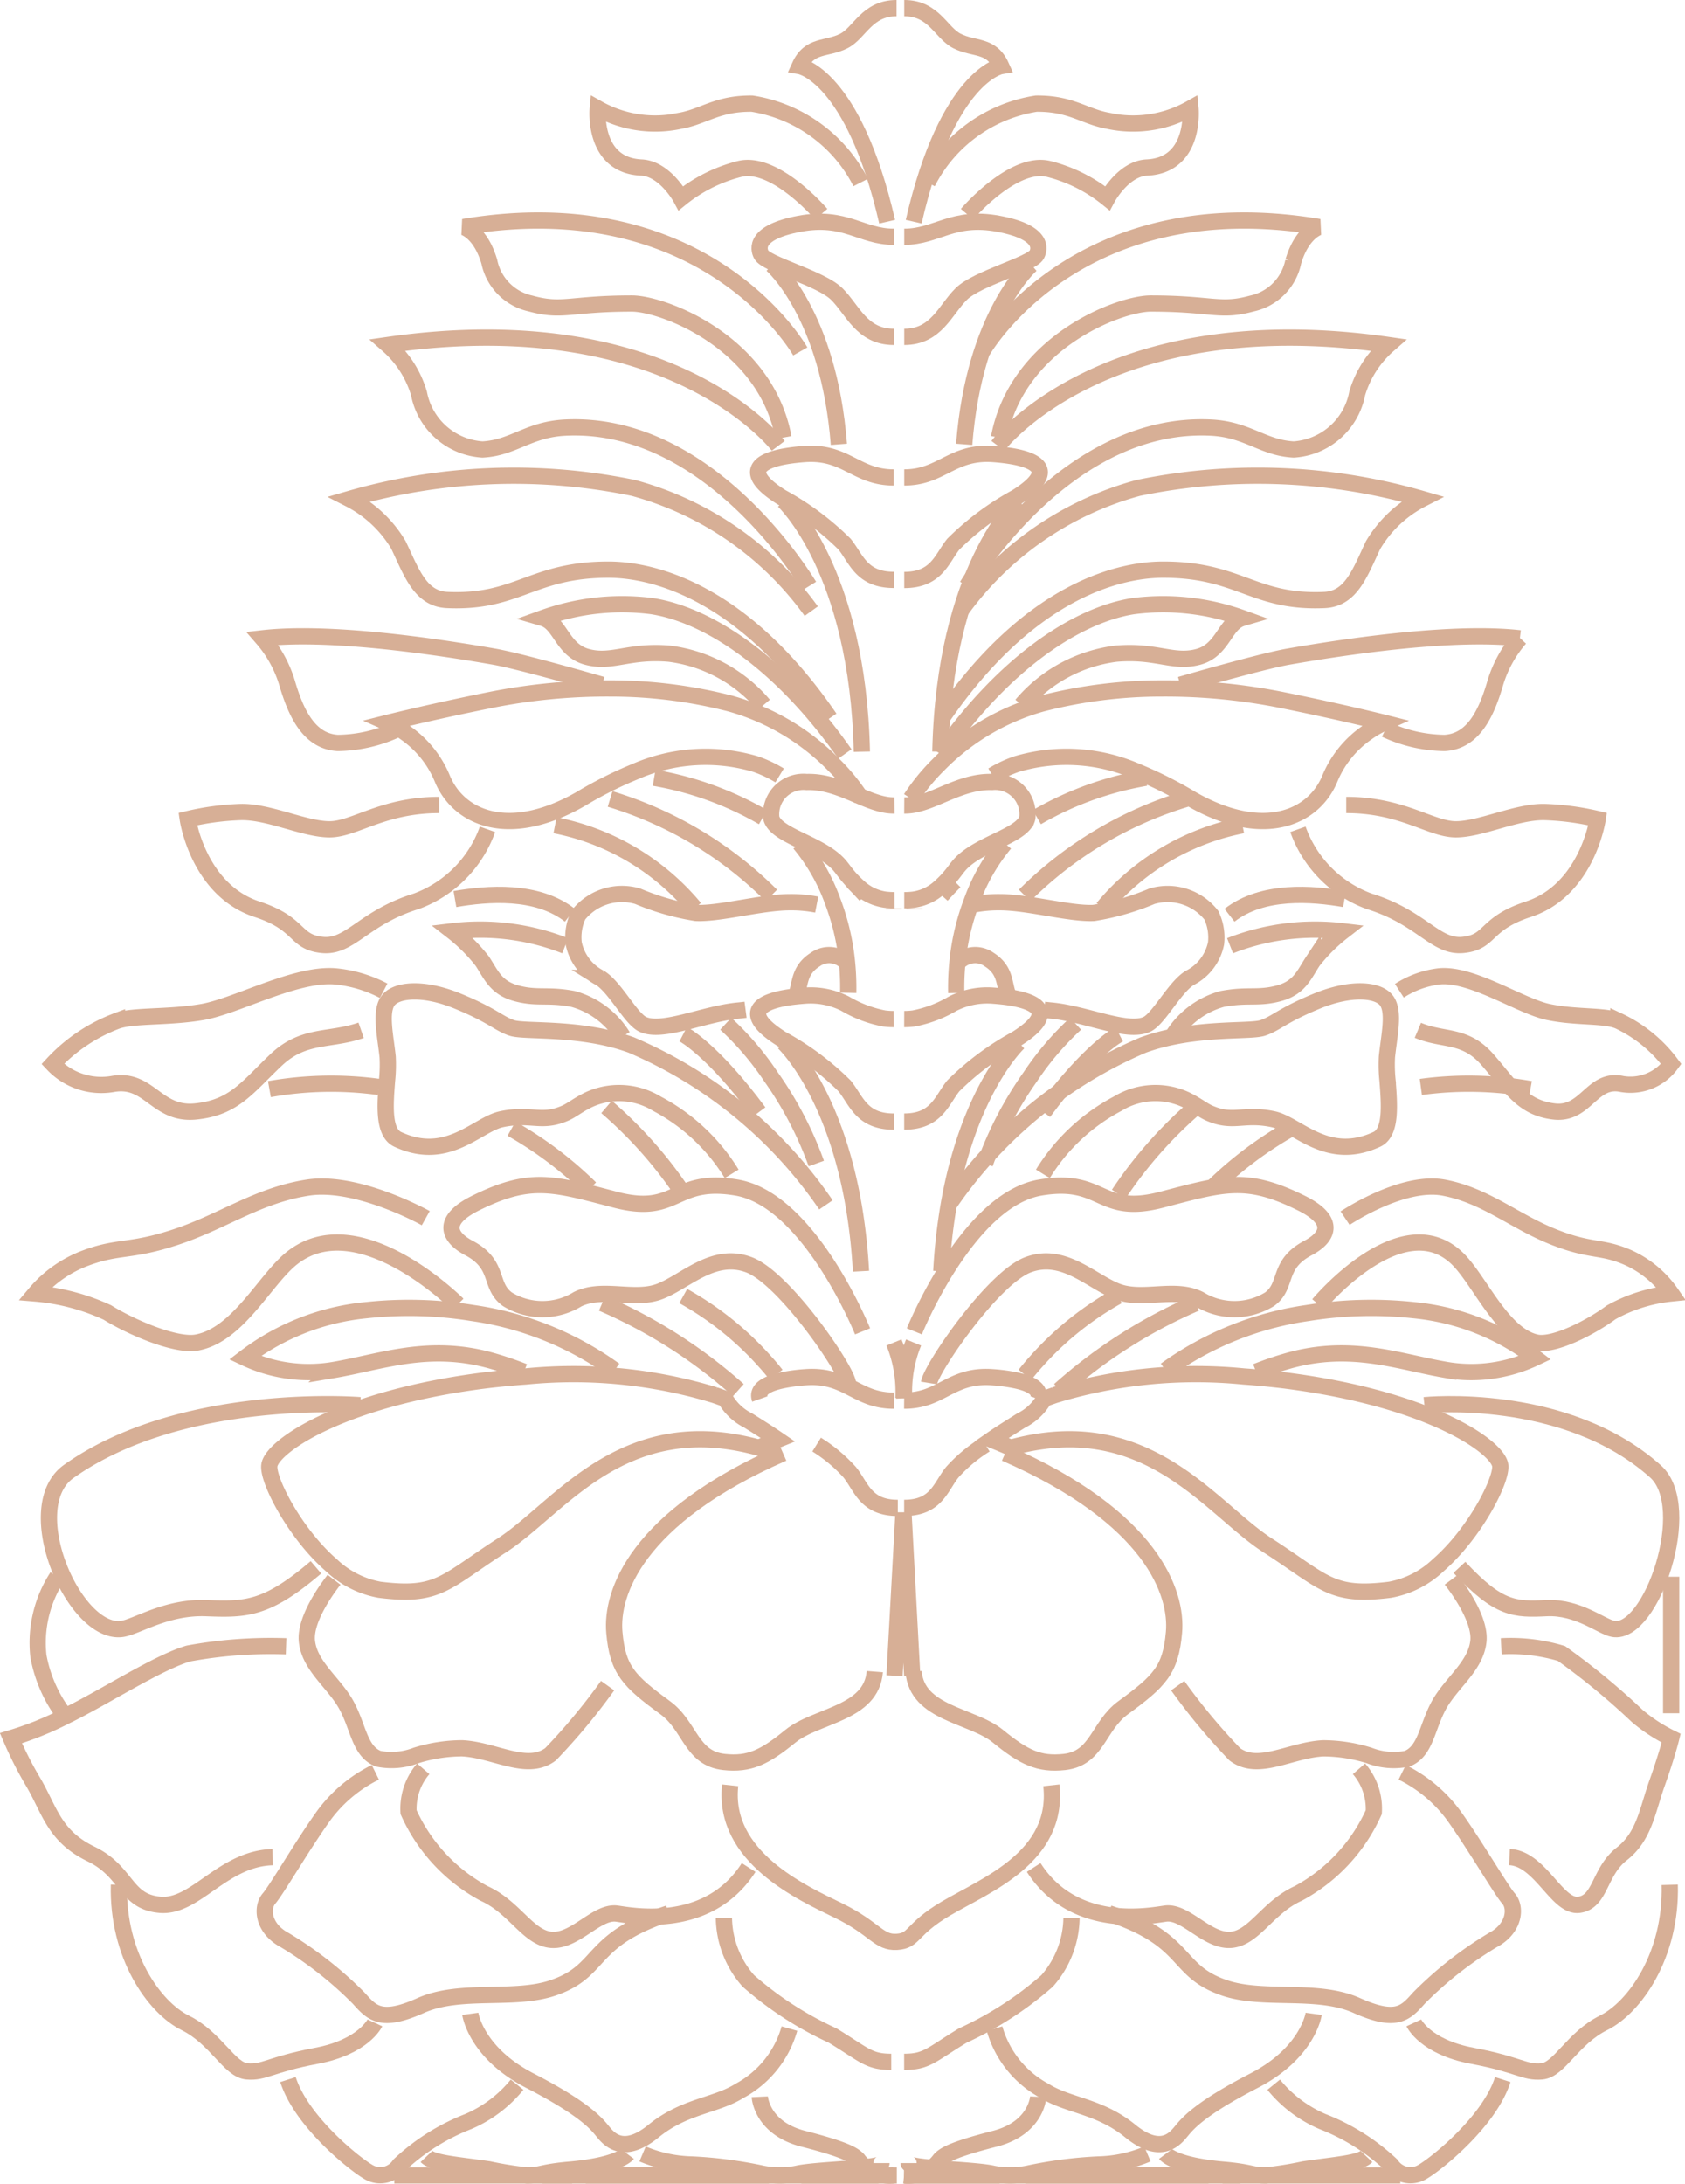 <?xml version="1.0" encoding="UTF-8"?> <svg xmlns="http://www.w3.org/2000/svg" width="77.779" height="100.77" viewBox="0 0 77.779 100.77"><g id="Group_79" data-name="Group 79" transform="translate(0.505 0.375)" style="isolation: isolate"><path id="Vector" d="M4.473,0C3.1,0,2.779,1.14,2.042,1.515,1.24,1.923.462,1.657,0,2.674c0,0,2.479.411,4.038,7.18" transform="translate(36.407)" fill="none" stroke="#d7af96" stroke-width="0.75" style="isolation: isolate"></path><path id="Vector-2" data-name="Vector" d="M12.147,3.64A6.816,6.816,0,0,0,7.132,0c-1.6-.017-2.216.592-3.306.789A5.4,5.4,0,0,1,.009.223S-.247,2.844,2.024,2.948C3.116,3,3.85,4.365,3.85,4.365a7.07,7.07,0,0,1,2.7-1.349C8.188,2.6,10.323,5.1,10.323,5.1" transform="translate(27.077 4.407)" fill="none" stroke="#d7af96" stroke-width="0.75" style="isolation: isolate"></path><path id="Vector-3" data-name="Vector" d="M6.192.693C4.683.693,3.959-.3,1.846.092S-.053,1.272.075,1.515C.313,1.97,2.816,2.6,3.559,3.332S4.71,5.312,6.192,5.312" transform="translate(34.558 9.857)" fill="none" stroke="#d7af96" stroke-width="0.75" style="isolation: isolate"></path><path id="Vector-4" data-name="Vector" d="M0,0S2.625,2.259,3.094,8.289" transform="translate(35.123 11.838)" fill="none" stroke="#d7af96" stroke-width="0.75" style="isolation: isolate"></path><path id="Vector-5" data-name="Vector" d="M15.548,6.04S11.245-1.585,0,.3C0,.3.784.507,1.193,1.9A2.485,2.485,0,0,0,3.1,3.83c1.482.408,1.811,0,4.672,0,1.428,0,6.164,1.764,7,6.185" transform="translate(20.888 9.8)" fill="none" stroke="#d7af96" stroke-width="0.75" style="isolation: isolate"></path><path id="Vector-6" data-name="Vector" d="M6.256,1.091C4.526,1.091,4.048-.13,2.136.011c-2.085.155-3.029.757-1.043,2a12.789,12.789,0,0,1,2.9,2.161c.539.668.775,1.645,2.267,1.645" transform="translate(34.489 20.564)" fill="none" stroke="#d7af96" stroke-width="0.75" style="isolation: isolate"></path><path id="Vector-7" data-name="Vector" d="M18.016,4.991S13.088-1.538,0,.339A4.769,4.769,0,0,1,1.432,2.575,3.189,3.189,0,0,0,4.363,5.16c1.432-.074,2.113-.925,3.817-1.01,6.235-.309,10.515,6.1,11.264,7.31" transform="translate(17.403 15.205)" fill="none" stroke="#d7af96" stroke-width="0.75" style="isolation: isolate"></path><path id="Vector-8" data-name="Vector" d="M0,0S3.428,3.174,3.614,11.578" transform="translate(35.664 22.73)" fill="none" stroke="#d7af96" stroke-width="0.75" style="isolation: isolate"></path><path id="Vector-9" data-name="Vector" d="M6.255,1.091a3.222,3.222,0,0,1-.439-.028,5.613,5.613,0,0,1-1.8-.683A3.52,3.52,0,0,0,2.135.011c-.167.013-.328.028-.48.045C.536.192-.132.489.022.991c.083.277.418.615,1.07,1.025h0a12.814,12.814,0,0,1,2.9,2.161c.539.668.775,1.645,2.267,1.645" transform="translate(34.49 45.554)" fill="none" stroke="#d7af96" stroke-width="0.75" style="isolation: isolate"></path><path id="Vector-10" data-name="Vector" d="M3.573,10.554a26.553,26.553,0,0,0-.315-2.9h0C2.357,2.268.088.081,0,0H0" transform="translate(35.664 47.727)" fill="none" stroke="#d7af96" stroke-width="0.75" style="isolation: isolate"></path><path id="Vector-11" data-name="Vector" d="M6.211,1.091A3.188,3.188,0,0,1,5.1.9C4.164.557,3.561-.094,2.137.011A7.99,7.99,0,0,0,1.028.162C.283.327-.116.6.03,1.015" transform="translate(34.54 63.16)" fill="none" stroke="#d7af96" stroke-width="0.75" style="isolation: isolate"></path><path id="Vector-12" data-name="Vector" d="M3.747,2.921c-1.492,0-1.681-.976-2.22-1.644A7.072,7.072,0,0,0,0,0" transform="translate(37.191 66.279)" fill="none" stroke="#d7af96" stroke-width="0.75" style="isolation: isolate"></path><path id="Vector-13" data-name="Vector" d="M5.093,9.91c2.726.342,3-.343,5.657-2.057,2.636-1.7,5.558-6.233,11.848-4.5h0c.126-.055.251-.109.381-.164.163-.07.332-.138.5-.206-.411-.281-.874-.572-1.37-.883a2.5,2.5,0,0,1-1.062-1c-.163-.06-.325-.117-.484-.172a22.414,22.414,0,0,0-8.729-.86c-.587.04-1.2.1-1.835.175C3.391,1.068.169,3.26.007,4.151c-.116.638,1.143,3.134,2.865,4.631h0A4.358,4.358,0,0,0,5.093,9.91Z" transform="translate(11.924 63.068)" fill="none" stroke="#d7af96" stroke-width="0.75" style="isolation: isolate"></path><path id="Vector-14" data-name="Vector" d="M21.316,6.254A14.93,14.93,0,0,0,13.1.567,27.317,27.317,0,0,0,0,1.079,5.578,5.578,0,0,1,2.265,3.207c.614,1.3,1.017,2.479,2.25,2.532,3.271.142,3.9-1.4,7.431-1.4,2.274,0,6.339,1.177,10.223,6.855" transform="translate(15.626 21.57)" fill="none" stroke="#d7af96" stroke-width="0.75" style="isolation: isolate"></path><path id="Vector-15" data-name="Vector" d="M0,0C0,.01,0,.017,0,.027" transform="translate(40.748 41.547)" fill="none" stroke="#d7af96" stroke-width="0.75" style="isolation: isolate"></path><path id="Vector-16" data-name="Vector" d="M18.079,4.013h0a5.724,5.724,0,0,0-1.105-.521,8.107,8.107,0,0,0-5.552.34A18.566,18.566,0,0,0,8.885,5.107c-.176.1-.349.194-.52.277C5.344,6.886,3.211,5.89,2.5,4.139A4.8,4.8,0,0,0,.822,2.058h0A4.357,4.357,0,0,0,0,1.584S1.923,1.1,4.625.554A27.375,27.375,0,0,1,10.294,0a22.151,22.151,0,0,1,5.489.693,10.708,10.708,0,0,1,4.8,2.834,9.349,9.349,0,0,1,1.267,1.553" transform="translate(17.403 31.39)" fill="none" stroke="#d7af96" stroke-width="0.75" style="isolation: isolate"></path><path id="Vector-17" data-name="Vector" d="M15.678,2.236S11.975,1.165,10.7.94C7.757.425,3-.249,0,.093A5.6,5.6,0,0,1,1.16,2.234C1.569,3.6,2.182,4.852,3.477,4.92a6.616,6.616,0,0,0,2.73-.626" transform="translate(11.611 28.985)" fill="none" stroke="#d7af96" stroke-width="0.75" style="isolation: isolate"></path><path id="Vector-18" data-name="Vector" d="M10.189,4.658A6.819,6.819,0,0,0,5.826,2.292c-1.878-.159-2.627.457-3.785.149S.818.888,0,.649A10.777,10.777,0,0,1,5.044.1c2.625.413,5.963,2.636,8.894,6.818" transform="translate(24.556 27.494)" fill="none" stroke="#d7af96" stroke-width="0.75" style="isolation: isolate"></path><path id="Vector-19" data-name="Vector" d="M0,0H0Q.289.286.567.594L.608.64" transform="translate(38.842 40.296)" fill="none" stroke="#d7af96" stroke-width="0.75" style="isolation: isolate"></path><path id="Vector-20" data-name="Vector" d="M5.025,1.817A15.127,15.127,0,0,0,0,0" transform="translate(29.69 35.513)" fill="none" stroke="#d7af96" stroke-width="0.75" style="isolation: isolate"></path><path id="Vector-21" data-name="Vector" d="M5.707,5.455a3.638,3.638,0,0,1-.439-.026,2.271,2.271,0,0,1-1.2-.568A4.711,4.711,0,0,1,3.5,4.268h0c-.122-.149-.231-.311-.364-.459C2.263,2.851.346,2.509.04,1.73a.414.414,0,0,1-.024-.092A1.493,1.493,0,0,1,1.648,0h0C3.108-.046,4.29.934,5.421,1.07a2.364,2.364,0,0,0,.285.015" transform="translate(35.08 35.706)" fill="none" stroke="#d7af96" stroke-width="0.75" style="isolation: isolate"></path><path id="Vector-22" data-name="Vector" d="M7.442,4.451A17.846,17.846,0,0,0,0,0" transform="translate(27.657 36.491)" fill="none" stroke="#d7af96" stroke-width="0.75" style="isolation: isolate"></path><path id="Vector-23" data-name="Vector" d="M0,0A8.888,8.888,0,0,1,1.52,2.659,10.934,10.934,0,0,1,2.141,5.1a11.9,11.9,0,0,1,.1,1.794" transform="translate(36.407 38.54)" fill="none" stroke="#d7af96" stroke-width="0.75" style="isolation: isolate"></path><path id="Vector-24" data-name="Vector" d="M11.606,0C9,0,7.7,1.123,6.545,1.123S3.751.3,2.454.326A12.317,12.317,0,0,0,0,.653S.477,3.921,3.2,4.812c2.047.67,1.7,1.508,3,1.645S8.1,5.2,10.549,4.444a5.5,5.5,0,0,0,3.286-3.321" transform="translate(8.162 36.767)" fill="none" stroke="#d7af96" stroke-width="0.75" style="isolation: isolate"></path><path id="Vector-25" data-name="Vector" d="M0,0A11.167,11.167,0,0,1,6.447,3.823" transform="translate(25.115 37.703)" fill="none" stroke="#d7af96" stroke-width="0.75" style="isolation: isolate"></path><path id="Vector-26" data-name="Vector" d="M15.274.675A6.01,6.01,0,0,0,13.019.009c-1.841-.138-4.533,1.37-6.1,1.644s-3.171.138-3.954.411A7.772,7.772,0,0,0,0,4.053a3.077,3.077,0,0,0,2.76.925c1.7-.308,2.01,1.44,3.817,1.268S9,5.1,10.326,3.851C11.6,2.658,12.788,3,14.235,2.5" transform="translate(1.93 44.664)" fill="none" stroke="#d7af96" stroke-width="0.75" style="isolation: isolate"></path><path id="Vector-27" data-name="Vector" d="M7.866,4.925A3.918,3.918,0,0,0,5.573,3.2c-1.2-.226-1.636,0-2.606-.257S1.79,2.073,1.381,1.456A7.935,7.935,0,0,0,0,.079,10.751,10.751,0,0,1,5.209.745" transform="translate(20.375 42.517)" fill="none" stroke="#d7af96" stroke-width="0.75" style="isolation: isolate"></path><path id="Vector-28" data-name="Vector" d="M16.063,8.419a8.947,8.947,0,0,0-3.458-3.24,3.342,3.342,0,0,0-3.044-.223c-.5.219-.861.517-1.148.647-1.124.508-1.572.013-2.929.285L5.432,5.9c-1.118.238-2.488,2-4.789.925C-.042,6.5.072,5.189.155,4.11A6.974,6.974,0,0,0,.183,3.021C.08,2.043-.171.979.183.451S1.8-.217,3.422.451,5.3,1.479,5.91,1.685s3.169-.066,5.52.789A20.709,20.709,0,0,1,20.413,9.85" transform="translate(17.206 45.368)" fill="none" stroke="#d7af96" stroke-width="0.75" style="isolation: isolate"></path><path id="Vector-29" data-name="Vector" d="M0,0A17.5,17.5,0,0,1,3.638,2.745" transform="translate(23.107 51.704)" fill="none" stroke="#d7af96" stroke-width="0.75" style="isolation: isolate"></path><path id="Vector-30" data-name="Vector" d="M5.059.149A16.316,16.316,0,0,0,0,.249" transform="translate(11.93 49.629)" fill="none" stroke="#d7af96" stroke-width="0.75" style="isolation: isolate"></path><path id="Vector-31" data-name="Vector" d="M3.556,4.027A19.673,19.673,0,0,0,0,0" transform="translate(27.494 50.701)" fill="none" stroke="#d7af96" stroke-width="0.75" style="isolation: isolate"></path><path id="Vector-32" data-name="Vector" d="M18.025,1.456S14.873-.31,12.574.048,8.69,1.59,6.543,2.309s-2.659.411-4.192.977A5.593,5.593,0,0,0,0,4.931a9.9,9.9,0,0,1,3.323.874C4.4,6.473,6.477,7.379,7.464,7.194c1.918-.36,3.152-2.934,4.4-3.908C14.95.871,19.5,5.437,19.5,5.437" transform="translate(1.123 54.375)" fill="none" stroke="#d7af96" stroke-width="0.75" style="isolation: isolate"></path><path id="Vector-33" data-name="Vector" d="M13.888,4.885a28.409,28.409,0,0,1-2.633,3.166c-1.09.821-2.59-.206-4.089-.275a7.233,7.233,0,0,0-2.117.33A3.13,3.13,0,0,1,3.3,8.257c-.865-.343-.906-1.44-1.467-2.468S.145,4.006.01,2.853C-.124,1.732,1.184.1,1.261,0a0,0,0,0,1,0,0" transform="translate(13.654 72.516)" fill="none" stroke="#d7af96" stroke-width="0.75" style="isolation: isolate"></path><path id="Vector-34" data-name="Vector" d="M12.325,7.529h0a.007.007,0,0,0,0,0C10.034,9.485,9.09,9.481,7.251,9.412s-3.209.868-3.884.96c-2.2.3-4.772-5.621-2.454-7.267C6.168-.623,14.361.047,14.361.047" transform="translate(1.754 64.413)" fill="none" stroke="#d7af96" stroke-width="0.75" style="isolation: isolate"></path><path id="Vector-35" data-name="Vector" d="M12.878,2.946a15.35,15.35,0,0,0-1.5-.509c-2.931-.823-5.111.068-7.361.44A6.888,6.888,0,0,1,0,2.3,10.945,10.945,0,0,1,5.59.106,18.34,18.34,0,0,1,10.5.235a14.765,14.765,0,0,1,6.56,2.642" transform="translate(10.803 59.972)" fill="none" stroke="#d7af96" stroke-width="0.75" style="isolation: isolate"></path><path id="Vector-36" data-name="Vector" d="M12.7.006A20.994,20.994,0,0,0,8.2.338C6.772.75,4.248,2.395,2.544,3.218A14.859,14.859,0,0,1,0,4.246,17.16,17.16,0,0,0,1.045,6.3C1.8,7.6,2,8.769,3.7,9.592S5.254,11.8,6.89,11.935s2.875-2.136,5.192-2.2" transform="translate(0 75.579)" fill="none" stroke="#d7af96" stroke-width="0.75" style="isolation: isolate"></path><path id="Vector-37" data-name="Vector" d="M5.108,0A6.548,6.548,0,0,0,2.734,1.987C1.747,3.359.556,5.414.2,5.825S-.094,7.2.929,7.744a17.367,17.367,0,0,1,3.408,2.674c.614.685,1.023,1.166,2.863.343s4.327-.194,6.134-.823c2.317-.8,1.567-2.191,5.316-3.43" transform="translate(11.712 81.4)" fill="none" stroke="#d7af96" stroke-width="0.75" style="isolation: isolate"></path><path id="Vector-38" data-name="Vector" d="M11.815,6.37S11.3,7.478,9.123,7.889s-2.4.789-3.214.719-1.42-1.532-2.852-2.24S-.083,3.249,0,0" transform="translate(4.985 86.591)" fill="none" stroke="#d7af96" stroke-width="0.75" style="isolation: isolate"></path><path id="Vector-39" data-name="Vector" d="M.71,0A2.81,2.81,0,0,0,.031,2,7.96,7.96,0,0,0,3.51,5.748c1.43.64,2.043,2.079,3.134,2.147s2.077-1.338,3-1.213c.724.1,4.214.791,6.085-2.128" transform="translate(18.323 81.238)" fill="none" stroke="#d7af96" stroke-width="0.75" style="isolation: isolate"></path><path id="Vector-40" data-name="Vector" d="M7.725,6.646c-1.047,0-1.235-.321-2.711-1.217A15.875,15.875,0,0,1,1.128,2.91,4.484,4.484,0,0,1,0,0" transform="translate(32.91 88.114)" fill="none" stroke="#d7af96" stroke-width="0.75" style="isolation: isolate"></path><path id="Vector-41" data-name="Vector" d="M0,0S.246,1.791,2.755,3.085,5.821,5.065,6.1,5.408s.931,1.166,2.362,0S11.33,4.242,12.42,3.557A4.72,4.72,0,0,0,14.732.681" transform="translate(21.203 92.544)" fill="none" stroke="#d7af96" stroke-width="0.75" style="isolation: isolate"></path><path id="Vector-42" data-name="Vector" d="M10.574.236a5.889,5.889,0,0,1-2.25,1.7A9.846,9.846,0,0,0,5.145,3.94a1.065,1.065,0,0,1-1.469.3C3.062,3.88.623,1.944,0,0" transform="translate(12.788 95.577)" fill="none" stroke="#d7af96" stroke-width="0.75" style="isolation: isolate"></path><path id="Vector-43" data-name="Vector" d="M0,.114C.289.419,1.441.5,2.873.706A16.563,16.563,0,0,0,4.637.99c.681,0,.627-.149,1.985-.268C8.879.525,9.273,0,9.273,0" transform="translate(19.182 99.01)" fill="none" stroke="#d7af96" stroke-width="0.75" style="isolation: isolate"></path><path id="Vector-44" data-name="Vector" d="M0,0H8.208" transform="translate(17.698 100)" fill="none" stroke="#d7af96" stroke-width="0.75" style="isolation: isolate"></path><path id="Vector-45" data-name="Vector" d="M11.026.42c0,.257-3.081.29-3.922.5A4.115,4.115,0,0,1,5.519.91,19.844,19.844,0,0,0,2.239.485,6.152,6.152,0,0,1,0,0" transform="translate(29.157 99.008)" fill="none" stroke="#d7af96" stroke-width="0.75" style="isolation: isolate"></path><path id="Vector-46" data-name="Vector" d="M0,0S.068,1.441,2.012,1.939s2.317.743,2.522.959a1.823,1.823,0,0,0,1.659.731" transform="translate(34.566 96.371)" fill="none" stroke="#d7af96" stroke-width="0.75" style="isolation: isolate"></path><path id="Vector-47" data-name="Vector" d="M8.457,0H0" transform="translate(26.529 100)" fill="none" stroke="#d7af96" stroke-width="0.75" style="isolation: isolate"></path><path id="Vector-48" data-name="Vector" d="M0,0H15.52" transform="translate(24.528 100)" fill="none" stroke="#d7af96" stroke-width="0.75" style="isolation: isolate"></path><path id="Vector-49" data-name="Vector" d="M0,0H4.406" transform="translate(36.486 100)" fill="none" stroke="#d7af96" stroke-width="0.75" style="isolation: isolate"></path><path id="Vector-50" data-name="Vector" d="M7.8,0C1,2.974-.147,6.476.014,8.272.166,10,.678,10.514,2.365,11.746c1.158.849,1.184,2.334,2.71,2.5,1.175.126,1.865-.211,3.066-1.189s3.74-1.028,3.894-2.981" transform="translate(27.84 66.677)" fill="none" stroke="#d7af96" stroke-width="0.75" style="isolation: isolate"></path><path id="Vector-51" data-name="Vector" d="M18.976,6.749S16.527.677,13.155.113c-2.937-.491-2.689,1.319-5.586.564S3.647-.421,1.11.832c-1.6.793-1.257,1.568-.3,2.074,1.447.768.9,1.73,1.771,2.362a3.1,3.1,0,0,0,3.237,0c1.169-.579,2.636.106,3.832-.374S12.1,3.072,13.722,3.674,18.184,8.423,18.3,9.131" transform="translate(20.335 54.305)" fill="none" stroke="#d7af96" stroke-width="0.75" style="isolation: isolate"></path><path id="Vector-52" data-name="Vector" d="M4.288,3.634q-.265-.337-.525-.621A14.422,14.422,0,0,0,0,0" transform="translate(31.033 59.425)" fill="none" stroke="#d7af96" stroke-width="0.75" style="isolation: isolate"></path><path id="Vector-53" data-name="Vector" d="M0,0A23.269,23.269,0,0,1,6.286,4.01" transform="translate(27.29 59.756)" fill="none" stroke="#d7af96" stroke-width="0.75" style="isolation: isolate"></path><path id="Vector-54" data-name="Vector" d="M2.269.317A1.1,1.1,0,0,0,.856.209C.107.685.18,1.285,0,1.788" transform="translate(36.27 43.691)" fill="none" stroke="#d7af96" stroke-width="0.75" style="isolation: isolate"></path><path id="Vector-55" data-name="Vector" d="M7.955,5.324c-.1.013-.208.025-.323.036-1.6.145-3.513,1.064-4.425.634-.554-.262-1.27-1.706-1.968-2.138a2.3,2.3,0,0,1-1.218-1.6A2.4,2.4,0,0,1,.231.961,2.569,2.569,0,0,1,2.976.086,11.621,11.621,0,0,0,5.667.857C6.774.908,8.681.361,10,.361a6.218,6.218,0,0,1,1.238.111" transform="translate(25.955 40.892)" fill="none" stroke="#d7af96" stroke-width="0.75" style="isolation: isolate"></path><path id="Vector-56" data-name="Vector" d="M0,.192C1.494-.065,3.775-.255,5.308.939" transform="translate(20.494 40.916)" fill="none" stroke="#d7af96" stroke-width="0.75" style="isolation: isolate"></path><path id="Vector-57" data-name="Vector" d="M.911,0A5.6,5.6,0,0,0,.04,3.657,6.442,6.442,0,0,0,1.175,6.3" transform="translate(1.227 72.376)" fill="none" stroke="#d7af96" stroke-width="0.75" style="isolation: isolate"></path><path id="Vector-58" data-name="Vector" d="M0,0S1.345.7,3.49,3.6" transform="translate(31.033 47.341)" fill="none" stroke="#d7af96" stroke-width="0.75" style="isolation: isolate"></path><path id="Vector-59" data-name="Vector" d="M0,0A13.535,13.535,0,0,1,2.09,2.451a16.733,16.733,0,0,1,2.09,4" transform="translate(32.995 46.86)" fill="none" stroke="#d7af96" stroke-width="0.75" style="isolation: isolate"></path><path id="Vector-60" data-name="Vector" d="M0,0C1.372,0,1.694,1.14,2.432,1.515c.8.408,1.58.142,2.042,1.159,0,0-2.479.411-4.038,7.18" transform="translate(41.234)" fill="none" stroke="#d7af96" stroke-width="0.75" style="isolation: isolate"></path><path id="Vector-61" data-name="Vector" d="M0,3.64A6.816,6.816,0,0,1,5.016,0c1.6-.017,2.216.592,3.306.789A5.4,5.4,0,0,0,12.139.223s.255,2.621-2.015,2.725C9.031,3,8.3,4.365,8.3,4.365A7.07,7.07,0,0,0,5.6,3.016C3.959,2.6,1.824,5.1,1.824,5.1" transform="translate(42.309 4.407)" fill="none" stroke="#d7af96" stroke-width="0.75" style="isolation: isolate"></path><path id="Vector-62" data-name="Vector" d="M0,.693c1.509,0,2.233-.994,4.346-.6s1.9,1.179,1.771,1.423C5.879,1.97,3.376,2.6,2.633,3.332S1.482,5.312,0,5.312" transform="translate(41.234 9.857)" fill="none" stroke="#d7af96" stroke-width="0.75" style="isolation: isolate"></path><path id="Vector-63" data-name="Vector" d="M3.094,0S.469,2.259,0,8.289" transform="translate(44.002 11.838)" fill="none" stroke="#d7af96" stroke-width="0.75" style="isolation: isolate"></path><path id="Vector-64" data-name="Vector" d="M0,6.04S4.3-1.585,15.548.3c0,0-.784.208-1.193,1.6A2.485,2.485,0,0,1,12.446,3.83c-1.482.408-1.811,0-4.672,0-1.428,0-6.164,1.764-7,6.185" transform="translate(44.836 9.8)" fill="none" stroke="#d7af96" stroke-width="0.75" style="isolation: isolate"></path><path id="Vector-65" data-name="Vector" d="M0,1.091C1.73,1.091,2.209-.13,4.121.011c2.085.155,3.029.757,1.043,2a12.789,12.789,0,0,0-2.9,2.161C1.728,4.844,1.492,5.821,0,5.821" transform="translate(41.234 20.564)" fill="none" stroke="#d7af96" stroke-width="0.75" style="isolation: isolate"></path><path id="Vector-66" data-name="Vector" d="M1.428,4.991S6.355-1.538,19.444.339a4.768,4.768,0,0,0-1.432,2.236A3.189,3.189,0,0,1,15.081,5.16c-1.432-.074-2.113-.925-3.817-1.01C5.029,3.841.749,10.253,0,11.461" transform="translate(44.13 15.205)" fill="none" stroke="#d7af96" stroke-width="0.75" style="isolation: isolate"></path><path id="Vector-67" data-name="Vector" d="M3.614,0S.186,3.174,0,11.578" transform="translate(42.902 22.73)" fill="none" stroke="#d7af96" stroke-width="0.75" style="isolation: isolate"></path><path id="Vector-68" data-name="Vector" d="M0,1.091a3.222,3.222,0,0,0,.439-.028,5.613,5.613,0,0,0,1.8-.683A3.52,3.52,0,0,1,4.121.011c.167.013.328.028.48.045C5.719.192,6.387.489,6.234.991c-.083.277-.418.615-1.07,1.025h0a12.814,12.814,0,0,0-2.9,2.161C1.728,4.844,1.492,5.821,0,5.821" transform="translate(41.232 45.554)" fill="none" stroke="#d7af96" stroke-width="0.75" style="isolation: isolate"></path><path id="Vector-69" data-name="Vector" d="M0,10.554a26.553,26.553,0,0,1,.315-2.9h0C1.216,2.268,3.485.081,3.571,0h0" transform="translate(42.945 47.727)" fill="none" stroke="#d7af96" stroke-width="0.75" style="isolation: isolate"></path><path id="Vector-70" data-name="Vector" d="M0,1.091A3.188,3.188,0,0,0,1.115.9C2.047.557,2.65-.094,4.074.011A7.99,7.99,0,0,1,5.183.162c.745.164,1.145.442,1,.853" transform="translate(41.23 63.16)" fill="none" stroke="#d7af96" stroke-width="0.75" style="isolation: isolate"></path><path id="Vector-71" data-name="Vector" d="M0,2.921c1.492,0,1.681-.976,2.22-1.644A7.071,7.071,0,0,1,3.747,0" transform="translate(41.23 66.279)" fill="none" stroke="#d7af96" stroke-width="0.75" style="isolation: isolate"></path><path id="Vector-72" data-name="Vector" d="M18.391,9.91c-2.726.342-3-.343-5.657-2.057C10.1,6.153,7.175,1.62.886,3.354h0C.758,3.3.632,3.245.5,3.19.34,3.121.171,3.053,0,2.985.411,2.7.874,2.413,1.37,2.1a2.5,2.5,0,0,0,1.062-1c.163-.06.325-.117.484-.172a22.414,22.414,0,0,1,8.729-.86c.587.04,1.2.1,1.835.175,6.612.823,9.834,3.015,10,3.906.116.638-1.143,3.134-2.865,4.631h0A4.358,4.358,0,0,1,18.391,9.91Z" transform="translate(45.262 63.068)" fill="none" stroke="#d7af96" stroke-width="0.75" style="isolation: isolate"></path><path id="Vector-73" data-name="Vector" d="M.852,6.254A14.929,14.929,0,0,1,9.065.567a27.317,27.317,0,0,1,13.1.511A5.578,5.578,0,0,0,19.9,3.207c-.614,1.3-1.017,2.479-2.25,2.532-3.271.142-3.9-1.4-7.431-1.4C7.949,4.335,3.884,5.513,0,11.191" transform="translate(42.975 21.57)" fill="none" stroke="#d7af96" stroke-width="0.75" style="isolation: isolate"></path><path id="Vector-74" data-name="Vector" d="M0,0C0,.01,0,.017,0,.027" transform="translate(41.701 41.547)" fill="none" stroke="#d7af96" stroke-width="0.75" style="isolation: isolate"></path><path id="Vector-75" data-name="Vector" d="M3.772,4.013h0a5.725,5.725,0,0,1,1.105-.521,8.107,8.107,0,0,1,5.552.34,18.572,18.572,0,0,1,2.535,1.276c.176.1.349.194.52.277,3.021,1.5,5.155.506,5.866-1.245a4.8,4.8,0,0,1,1.678-2.081h0a4.358,4.358,0,0,1,.82-.474S19.928,1.1,17.226.554A27.374,27.374,0,0,0,11.557,0,22.151,22.151,0,0,0,6.068.693a10.708,10.708,0,0,0-4.8,2.834A9.35,9.35,0,0,0,0,5.081" transform="translate(41.539 31.39)" fill="none" stroke="#d7af96" stroke-width="0.75" style="isolation: isolate"></path><path id="Vector-76" data-name="Vector" d="M0,2.236S3.7,1.165,4.976.94c2.944-.515,7.7-1.189,10.7-.847a5.6,5.6,0,0,0-1.16,2.142C14.109,3.6,13.5,4.852,12.2,4.92a6.616,6.616,0,0,1-2.73-.626" transform="translate(53.976 28.985)" fill="none" stroke="#d7af96" stroke-width="0.75" style="isolation: isolate"></path><path id="Vector-77" data-name="Vector" d="M3.749,4.658A6.819,6.819,0,0,1,8.112,2.292c1.878-.159,2.627.457,3.785.149S13.12.888,13.938.649A10.777,10.777,0,0,0,8.894.1C6.269.517,2.931,2.739,0,6.921" transform="translate(42.902 27.494)" fill="none" stroke="#d7af96" stroke-width="0.75" style="isolation: isolate"></path><path id="Vector-78" data-name="Vector" d="M.608,0h0Q.319.286.041.594L0,.64" transform="translate(42.957 40.296)" fill="none" stroke="#d7af96" stroke-width="0.75" style="isolation: isolate"></path><path id="Vector-79" data-name="Vector" d="M0,1.817A15.127,15.127,0,0,1,5.025,0" transform="translate(47.356 35.513)" fill="none" stroke="#d7af96" stroke-width="0.75" style="isolation: isolate"></path><path id="Vector-80" data-name="Vector" d="M0,5.455a3.638,3.638,0,0,0,.439-.026,2.271,2.271,0,0,0,1.2-.568,4.71,4.71,0,0,0,.565-.592h0c.122-.149.231-.311.364-.459.869-.959,2.787-1.3,3.092-2.079a.414.414,0,0,0,.024-.092A1.493,1.493,0,0,0,4.059,0h0C2.6-.046,1.417.934.285,1.07A2.364,2.364,0,0,1,0,1.085" transform="translate(41.234 35.706)" fill="none" stroke="#d7af96" stroke-width="0.75" style="isolation: isolate"></path><path id="Vector-81" data-name="Vector" d="M0,4.451A17.846,17.846,0,0,1,7.442,0" transform="translate(46.791 36.491)" fill="none" stroke="#d7af96" stroke-width="0.75" style="isolation: isolate"></path><path id="Vector-82" data-name="Vector" d="M2.241,0A8.888,8.888,0,0,0,.721,2.659,10.934,10.934,0,0,0,.1,5.1,11.9,11.9,0,0,0,0,6.9" transform="translate(43.634 38.54)" fill="none" stroke="#d7af96" stroke-width="0.75" style="isolation: isolate"></path><path id="Vector-83" data-name="Vector" d="M2.229,0C4.836,0,6.13,1.123,7.29,1.123S10.084.3,11.381.326a12.315,12.315,0,0,1,2.454.326s-.477,3.268-3.2,4.159c-2.047.67-1.7,1.508-3,1.645S5.738,5.2,3.286,4.444A5.5,5.5,0,0,1,0,1.123" transform="translate(59.407 36.767)" fill="none" stroke="#d7af96" stroke-width="0.75" style="isolation: isolate"></path><path id="Vector-84" data-name="Vector" d="M6.447,0A11.167,11.167,0,0,0,0,3.823" transform="translate(50.402 37.703)" fill="none" stroke="#d7af96" stroke-width="0.75" style="isolation: isolate"></path><path id="Vector-85" data-name="Vector" d="M0,.675A4.315,4.315,0,0,1,1.853.009c1.512-.138,3.724,1.37,5.011,1.644s2.6.138,3.248.411a6.446,6.446,0,0,1,2.435,1.989,2.327,2.327,0,0,1-2.267.925c-1.4-.308-1.651,1.44-3.135,1.268S5.156,5.1,4.065,3.851C3.018,2.658,2.042,3,.854,2.5" transform="translate(64.089 44.664)" fill="none" stroke="#d7af96" stroke-width="0.75" style="isolation: isolate"></path><path id="Vector-86" data-name="Vector" d="M0,4.925A3.918,3.918,0,0,1,2.293,3.2c1.2-.226,1.636,0,2.606-.257s1.177-.874,1.586-1.491A7.935,7.935,0,0,1,7.866.079,10.751,10.751,0,0,0,2.657.745" transform="translate(53.617 42.517)" fill="none" stroke="#d7af96" stroke-width="0.75" style="isolation: isolate"></path><path id="Vector-87" data-name="Vector" d="M4.35,8.419a8.947,8.947,0,0,1,3.458-3.24,3.341,3.341,0,0,1,3.044-.223c.5.219.861.517,1.148.647,1.124.508,1.572.013,2.929.285l.053.011c1.118.238,2.488,2,4.789.925.685-.321.57-1.636.488-2.715a6.975,6.975,0,0,1-.028-1.089c.1-.977.355-2.042,0-2.57s-1.619-.668-3.239,0S15.117,1.479,14.5,1.685s-3.169-.066-5.52.789A20.709,20.709,0,0,0,0,9.85" transform="translate(43.284 45.368)" fill="none" stroke="#d7af96" stroke-width="0.75" style="isolation: isolate"></path><path id="Vector-88" data-name="Vector" d="M3.638,0A17.5,17.5,0,0,0,0,2.745" transform="translate(55.432 51.704)" fill="none" stroke="#d7af96" stroke-width="0.75" style="isolation: isolate"></path><path id="Vector-89" data-name="Vector" d="M0,.149a16.316,16.316,0,0,1,5.059.1" transform="translate(65.08 49.629)" fill="none" stroke="#d7af96" stroke-width="0.75" style="isolation: isolate"></path><path id="Vector-90" data-name="Vector" d="M0,4.027A19.674,19.674,0,0,1,3.556,0" transform="translate(51.133 50.701)" fill="none" stroke="#d7af96" stroke-width="0.75" style="isolation: isolate"></path><path id="Vector-91" data-name="Vector" d="M1.228,1.456S3.861-.31,5.78.048,9.024,1.59,10.816,2.309s2.22.411,3.5.977A4.857,4.857,0,0,1,16.28,4.931a7.178,7.178,0,0,0-2.775.874c-.9.668-2.634,1.574-3.458,1.389-1.6-.36-2.632-2.934-3.671-3.908C3.8.871,0,5.437,0,5.437" transform="translate(60.356 54.375)" fill="none" stroke="#d7af96" stroke-width="0.75" style="isolation: isolate"></path><path id="Vector-92" data-name="Vector" d="M0,4.885A28.412,28.412,0,0,0,2.633,8.052c1.09.821,2.589-.206,4.089-.275a7.233,7.233,0,0,1,2.117.33,3.13,3.13,0,0,0,1.749.151c.865-.343.906-1.44,1.467-2.468s1.689-1.783,1.824-2.936C14.011,1.732,12.7.1,12.626,0V0" transform="translate(53.857 72.516)" fill="none" stroke="#d7af96" stroke-width="0.75" style="isolation: isolate"></path><path id="Vector-93" data-name="Vector" d="M1.616,7.529h0v0C3.432,9.485,4.18,9.481,5.639,9.412s2.545.868,3.081.96c1.746.3,3.785-5.621,1.947-7.267C6.5-.623,0,.047,0,.047" transform="translate(65.246 64.413)" fill="none" stroke="#d7af96" stroke-width="0.75" style="isolation: isolate"></path><path id="Vector-94" data-name="Vector" d="M4.181,2.946a15.347,15.347,0,0,1,1.5-.509c2.931-.823,5.111.068,7.361.44A6.887,6.887,0,0,0,17.059,2.3,10.944,10.944,0,0,0,11.469.106,18.34,18.34,0,0,0,6.56.235,14.766,14.766,0,0,0,0,2.876" transform="translate(53.296 59.972)" fill="none" stroke="#d7af96" stroke-width="0.75" style="isolation: isolate"></path><path id="Vector-95" data-name="Vector" d="M0,.006A8.131,8.131,0,0,1,2.778.338,32.469,32.469,0,0,1,6.273,3.218,7.557,7.557,0,0,0,7.845,4.246S7.663,5,7.2,6.3s-.59,2.468-1.642,3.291S4.6,11.8,3.588,11.935,1.813,9.8.381,9.731" transform="translate(68.791 75.579)" fill="none" stroke="#d7af96" stroke-width="0.75" style="isolation: isolate"></path><path id="Vector-96" data-name="Vector" d="M13.542,0a6.548,6.548,0,0,1,2.374,1.987c.985,1.37,2.179,3.427,2.537,3.838s.291,1.372-.732,1.919a17.294,17.294,0,0,0-3.408,2.674c-.614.685-1.023,1.166-2.863.343s-4.327-.194-6.134-.823C3,9.135,3.749,7.748,0,6.508" transform="translate(50.677 81.4)" fill="none" stroke="#d7af96" stroke-width="0.75" style="isolation: isolate"></path><path id="Vector-97" data-name="Vector" d="M0,6.37S.51,7.478,2.693,7.889s2.4.789,3.214.719,1.42-1.532,2.852-2.24S11.9,3.249,11.812,0" transform="translate(64.757 86.591)" fill="none" stroke="#d7af96" stroke-width="0.75" style="isolation: isolate"></path><path id="Vector-98" data-name="Vector" d="M15.017,0A2.81,2.81,0,0,1,15.7,2a7.96,7.96,0,0,1-3.479,3.747c-1.43.64-2.043,2.079-3.134,2.147s-2.077-1.338-3-1.213c-.724.1-4.214.791-6.085-2.128" transform="translate(47.208 81.238)" fill="none" stroke="#d7af96" stroke-width="0.75" style="isolation: isolate"></path><path id="Vector-99" data-name="Vector" d="M0,6.646c1.047,0,1.235-.321,2.711-1.217A15.875,15.875,0,0,0,6.6,2.91,4.484,4.484,0,0,0,7.725,0" transform="translate(41.23 88.114)" fill="none" stroke="#d7af96" stroke-width="0.75" style="isolation: isolate"></path><path id="Vector-100" data-name="Vector" d="M14.732,0s-.246,1.791-2.755,3.085S8.911,5.065,8.628,5.408s-.931,1.166-2.362,0S3.4,4.242,2.312,3.557A4.72,4.72,0,0,1,0,.681" transform="translate(45.402 92.544)" fill="none" stroke="#d7af96" stroke-width="0.75" style="isolation: isolate"></path><path id="Vector-101" data-name="Vector" d="M0,.236a5.89,5.89,0,0,0,2.25,1.7A9.846,9.846,0,0,1,5.429,3.94a1.065,1.065,0,0,0,1.469.3C7.511,3.88,9.951,1.944,10.574,0" transform="translate(58.288 95.577)" fill="none" stroke="#d7af96" stroke-width="0.75" style="isolation: isolate"></path><path id="Vector-102" data-name="Vector" d="M9.273.114C8.984.419,7.832.5,6.4.706A16.563,16.563,0,0,1,4.637.99C3.956.993,4.01.841,2.651.722.394.525,0,0,0,0" transform="translate(53.296 99.01)" fill="none" stroke="#d7af96" stroke-width="0.75" style="isolation: isolate"></path><path id="Vector-103" data-name="Vector" d="M8.209,0H0" transform="translate(55.925 100)" fill="none" stroke="#d7af96" stroke-width="0.75" style="isolation: isolate"></path><path id="Vector-104" data-name="Vector" d="M0,.42c0,.257,3.081.29,3.922.5A4.115,4.115,0,0,0,5.507.91,19.845,19.845,0,0,1,8.787.485,6.152,6.152,0,0,0,11.026,0" transform="translate(41.434 99.008)" fill="none" stroke="#d7af96" stroke-width="0.75" style="isolation: isolate"></path><path id="Vector-105" data-name="Vector" d="M6.192,0S6.125,1.441,4.181,1.939s-2.317.743-2.522.959A1.823,1.823,0,0,1,0,3.629" transform="translate(41.226 96.371)" fill="none" stroke="#d7af96" stroke-width="0.75" style="isolation: isolate"></path><path id="Vector-106" data-name="Vector" d="M0,0H8.457" transform="translate(46.825 100)" fill="none" stroke="#d7af96" stroke-width="0.75" style="isolation: isolate"></path><path id="Vector-107" data-name="Vector" d="M15.52,0H0" transform="translate(41.229 100)" fill="none" stroke="#d7af96" stroke-width="0.75" style="isolation: isolate"></path><path id="Vector-108" data-name="Vector" d="M4.406,0H0" transform="translate(41.229 100)" fill="none" stroke="#d7af96" stroke-width="0.75" style="isolation: isolate"></path><path id="Vector-109" data-name="Vector" d="M4.229,0c6.806,2.974,7.952,6.476,7.791,8.272-.152,1.727-.664,2.242-2.351,3.474-1.158.849-1.184,2.334-2.71,2.5-1.175.126-1.865-.211-3.066-1.189S.154,12.025,0,10.073" transform="translate(41.665 66.677)" fill="none" stroke="#d7af96" stroke-width="0.75" style="isolation: isolate"></path><path id="Vector-110" data-name="Vector" d="M0,6.749S2.449.677,5.821.113C8.757-.378,8.51,1.432,11.407.677s3.922-1.1,6.459.155c1.6.793,1.257,1.568.3,2.074-1.447.768-.9,1.73-1.771,2.362a3.1,3.1,0,0,1-3.237,0c-1.169-.579-2.636.106-3.832-.374S6.871,3.072,5.254,3.674.792,8.423.676,9.131" transform="translate(41.701 54.305)" fill="none" stroke="#d7af96" stroke-width="0.75" style="isolation: isolate"></path><path id="Vector-111" data-name="Vector" d="M0,3.634Q.265,3.3.525,3.013A14.422,14.422,0,0,1,4.288,0" transform="translate(46.807 59.425)" fill="none" stroke="#d7af96" stroke-width="0.75" style="isolation: isolate"></path><path id="Vector-112" data-name="Vector" d="M6.286,0A23.269,23.269,0,0,0,0,4.01" transform="translate(48.402 59.756)" fill="none" stroke="#d7af96" stroke-width="0.75" style="isolation: isolate"></path><path id="Vector-113" data-name="Vector" d="M0,.317A1.1,1.1,0,0,1,1.413.209c.749.476.676,1.076.856,1.579" transform="translate(43.742 43.691)" fill="none" stroke="#d7af96" stroke-width="0.75" style="isolation: isolate"></path><path id="Vector-114" data-name="Vector" d="M3.28,5.324c.1.013.208.025.323.036,1.6.145,3.513,1.064,4.425.634C8.581,5.731,9.3,4.288,10,3.856a2.3,2.3,0,0,0,1.218-1.6A2.4,2.4,0,0,0,11,.961,2.569,2.569,0,0,0,8.258.086,11.621,11.621,0,0,1,5.567.857C4.46.908,2.554.361,1.238.361A6.218,6.218,0,0,0,0,.472" transform="translate(44.41 40.892)" fill="none" stroke="#d7af96" stroke-width="0.75" style="isolation: isolate"></path><path id="Vector-115" data-name="Vector" d="M5.308.192C3.815-.065,1.533-.255,0,.939" transform="translate(56.249 40.916)" fill="none" stroke="#d7af96" stroke-width="0.75" style="isolation: isolate"></path><path id="Vector-116" data-name="Vector" d="M0,0C0,.915,0,2.738,0,3.657,0,5.185,0,6.3,0,6.3" transform="translate(76.635 72.376)" fill="none" stroke="#d7af96" stroke-width="0.75" style="isolation: isolate"></path><path id="Vector-117" data-name="Vector" d="M3.49,0S2.145.7,0,3.6" transform="translate(47.665 47.341)" fill="none" stroke="#d7af96" stroke-width="0.75" style="isolation: isolate"></path><path id="Vector-118" data-name="Vector" d="M4.181,0A13.535,13.535,0,0,0,2.09,2.451a16.733,16.733,0,0,0-2.09,4" transform="translate(44.961 46.86)" fill="none" stroke="#d7af96" stroke-width="0.75" style="isolation: isolate"></path><path id="Vector-119" data-name="Vector" d="M.816,7.521.413,0,0,7.521" transform="translate(40.786 69.422)" fill="none" stroke="#d7af96" stroke-width="0.75" style="isolation: isolate"></path><path id="Vector-120" data-name="Vector" d="M0,2.572A5.966,5.966,0,0,1,.437,0" transform="translate(41.23 61.567)" fill="none" stroke="#d7af96" stroke-width="0.75" style="isolation: isolate"></path><path id="Vector-121" data-name="Vector" d="M.437,2.572A5.966,5.966,0,0,0,0,0" transform="translate(40.76 61.567)" fill="none" stroke="#d7af96" stroke-width="0.75" style="isolation: isolate"></path><path id="Vector-122" data-name="Vector" d="M14.85,0c.362,3.313-3.019,4.6-4.86,5.682-1.655.976-1.43,1.491-2.274,1.542s-1-.617-2.685-1.44S-.334,3.313.024,0" transform="translate(33.175 81.999)" fill="none" stroke="#d7af96" stroke-width="0.75" style="isolation: isolate"></path></g></svg> 